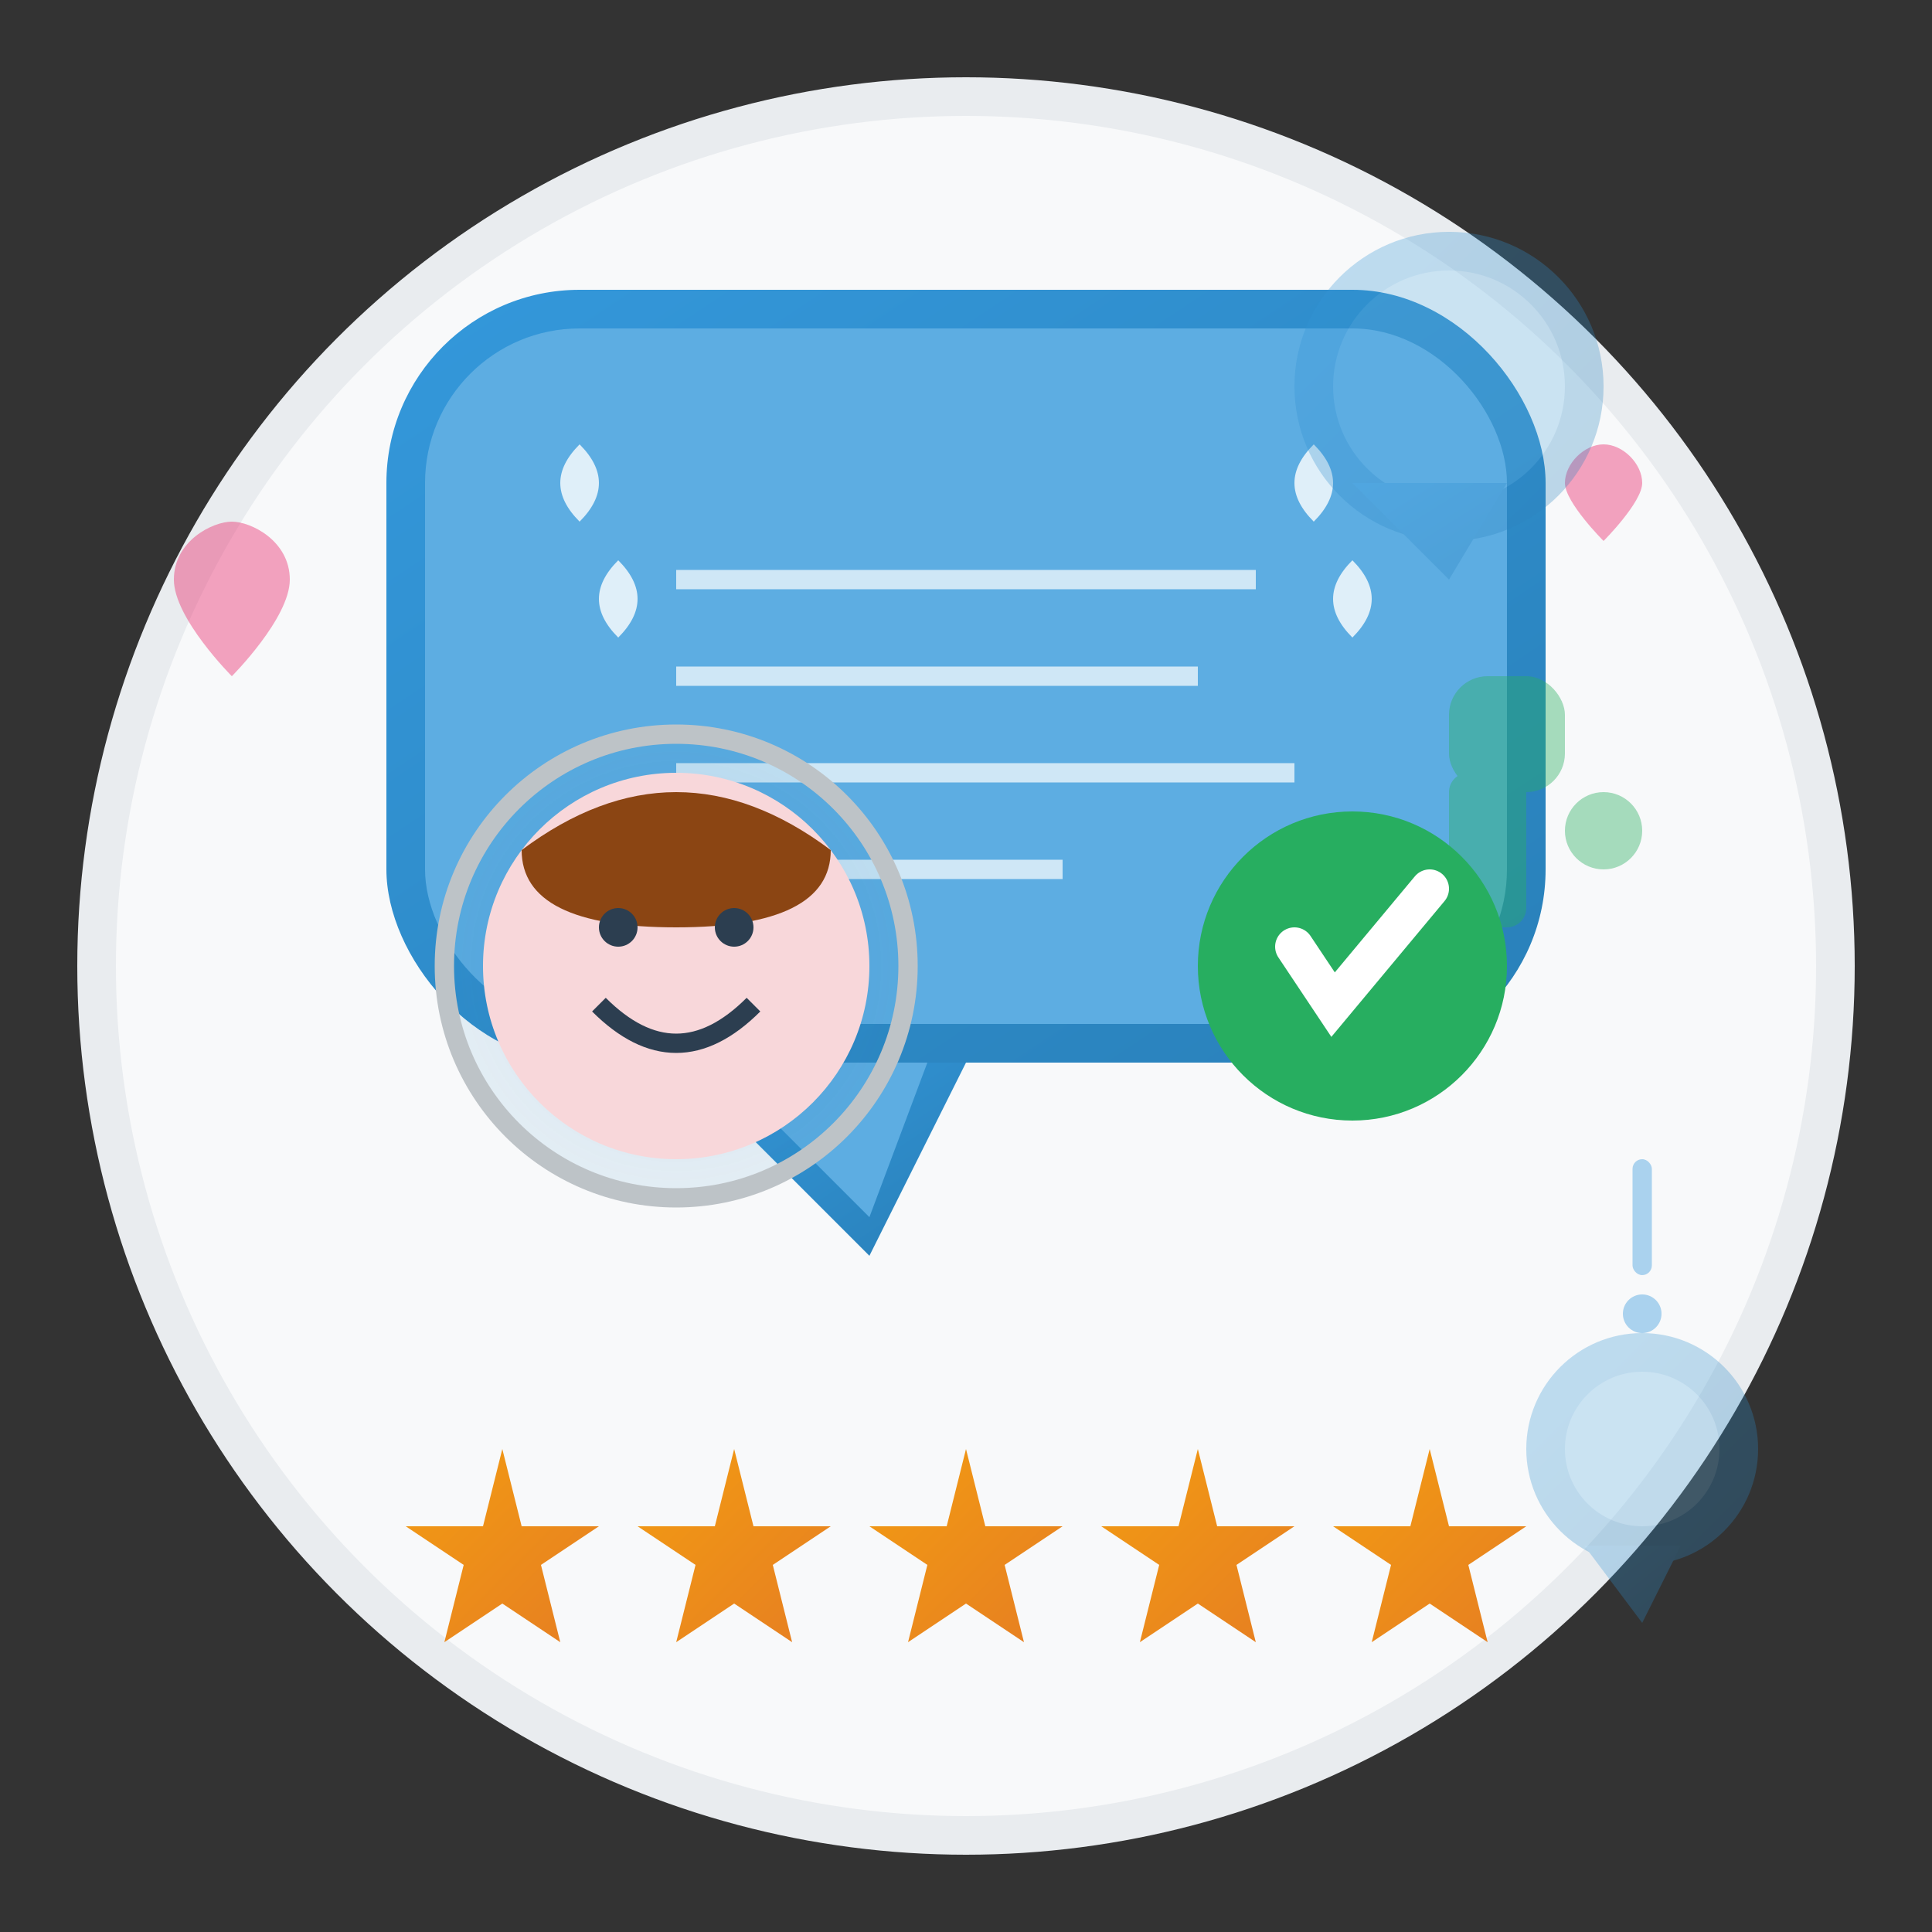<svg xmlns="http://www.w3.org/2000/svg" viewBox="0 0 100 100" width="100" height="100">
  <rect x="0" y="0" width="100" height="100" fill="#333333" stroke="none"/>
  <defs>
    <linearGradient id="bubbleGradient" x1="0%" y1="0%" x2="100%" y2="100%">
      <stop offset="0%" style="stop-color:#3498db;stop-opacity:1" />
      <stop offset="100%" style="stop-color:#2980b9;stop-opacity:1" />
    </linearGradient>
    
    <linearGradient id="starGradient" x1="0%" y1="0%" x2="100%" y2="100%">
      <stop offset="0%" style="stop-color:#f39c12;stop-opacity:1" />
      <stop offset="100%" style="stop-color:#e67e22;stop-opacity:1" />
    </linearGradient>
    
    <radialGradient id="avatarGradient" cx="50%" cy="50%" r="50%">
      <stop offset="0%" style="stop-color:#3498db;stop-opacity:0.2" />
      <stop offset="100%" style="stop-color:#2980b9;stop-opacity:0.1" />
    </radialGradient>
  </defs>
  
  <!-- Background Circle -->
  <circle cx="50" cy="50" r="45" fill="#f8f9fa" stroke="#e9ecef" stroke-width="2" />
  
  <!-- Main Speech Bubble -->
  <g transform="translate(20, 15)">
    <!-- Bubble Body -->
    <rect x="0" y="0" width="60" height="40" fill="url(#bubbleGradient)" rx="10" />
    <rect x="2" y="2" width="56" height="36" fill="#5dade2" rx="8" />
    
    <!-- Bubble Tail -->
    <polygon points="15,40 25,50 30,40" fill="url(#bubbleGradient)" />
    <polygon points="17,40 25,48 28,40" fill="#5dade2" />
    
    <!-- Quote Marks -->
    <g fill="white" opacity="0.8">
      <path d="M 10 12 Q 8 10 10 8 Q 12 10 10 12 M 12 18 Q 10 16 12 14 Q 14 16 12 18" />
      <path d="M 48 12 Q 46 10 48 8 Q 50 10 48 12 M 50 18 Q 48 16 50 14 Q 52 16 50 18" />
    </g>
    
    <!-- Text Lines (representing testimonial text) -->
    <g stroke="white" stroke-width="1" opacity="0.7">
      <line x1="15" y1="15" x2="45" y2="15" />
      <line x1="15" y1="20" x2="42" y2="20" />
      <line x1="15" y1="25" x2="47" y2="25" />
      <line x1="15" y1="30" x2="35" y2="30" />
    </g>
  </g>
  
  <!-- Customer Avatar -->
  <g transform="translate(35, 50)">
    <!-- Avatar Circle -->
    <circle cx="0" cy="0" r="12" fill="url(#avatarGradient)" stroke="#bdc3c7" stroke-width="1" />
    
    <!-- Face -->
    <circle cx="0" cy="0" r="10" fill="#f8d7da" />
    
    <!-- Hair -->
    <path d="M -8 -6 Q 0 -12 8 -6 Q 8 -2 0 -2 Q -8 -2 -8 -6" fill="#8b4513" />
    
    <!-- Eyes -->
    <circle cx="-3" cy="-2" r="1" fill="#2c3e50" />
    <circle cx="3" cy="-2" r="1" fill="#2c3e50" />
    
    <!-- Smile -->
    <path d="M -4 2 Q 0 6 4 2" stroke="#2c3e50" stroke-width="1" fill="none" />
  </g>
  
  <!-- Five Star Rating -->
  <g transform="translate(20, 75)">
    <g fill="url(#starGradient)">
      <!-- Star 1 -->
      <polygon points="6,0 7,4 11,4 8,6 9,10 6,8 3,10 4,6 1,4 5,4" />
      <!-- Star 2 -->
      <polygon points="18,0 19,4 23,4 20,6 21,10 18,8 15,10 16,6 13,4 17,4" />
      <!-- Star 3 -->
      <polygon points="30,0 31,4 35,4 32,6 33,10 30,8 27,10 28,6 25,4 29,4" />
      <!-- Star 4 -->
      <polygon points="42,0 43,4 47,4 44,6 45,10 42,8 39,10 40,6 37,4 41,4" />
      <!-- Star 5 -->
      <polygon points="54,0 55,4 59,4 56,6 57,10 54,8 51,10 52,6 49,4 53,4" />
    </g>
  </g>
  
  <!-- Decorative Elements -->
  <g opacity="0.4">
    <!-- Small hearts -->
    <g fill="#e91e63">
      <path d="M 15 30 C 15 28, 13 27, 12 27 C 11 27, 9 28, 9 30 C 9 32, 12 35, 12 35 C 12 35, 15 32, 15 30 Z" />
      <path d="M 85 25 C 85 24, 84 23, 83 23 C 82 23, 81 24, 81 25 C 81 26, 83 28, 83 28 C 83 28, 85 26, 85 25 Z" />
    </g>
    
    <!-- Thumbs up -->
    <g transform="translate(75, 35)" fill="#27ae60">
      <rect x="0" y="5" width="4" height="8" rx="1" />
      <rect x="0" y="0" width="6" height="6" rx="2" />
      <circle cx="8" cy="8" r="2" />
    </g>
    
    <!-- Exclamation mark (for emphasis) -->
    <g transform="translate(85, 60)" fill="#3498db">
      <circle cx="0" cy="8" r="1" />
      <rect x="-0.5" y="0" width="1" height="6" rx="0.5" />
    </g>
  </g>
  
  <!-- Additional Speech Bubbles (smaller) -->
  <g opacity="0.3">
    <!-- Small bubble 1 -->
    <circle cx="75" cy="20" r="8" fill="url(#bubbleGradient)" />
    <circle cx="75" cy="20" r="6" fill="#5dade2" />
    <polygon points="70,25 75,30 78,25" fill="url(#bubbleGradient)" />
    
    <!-- Small bubble 2 -->
    <circle cx="85" cy="75" r="6" fill="url(#bubbleGradient)" />
    <circle cx="85" cy="75" r="4" fill="#5dade2" />
    <polygon points="82,80 85,84 87,80" fill="url(#bubbleGradient)" />
  </g>
  
  <!-- Quality Badge -->
  <g transform="translate(70, 50)">
    <circle cx="0" cy="0" r="8" fill="#27ae60" />
    <path d="M -3 -1 L -1 2 L 4 -4" stroke="white" stroke-width="2" fill="none" stroke-linecap="round" />
  </g>
</svg>
